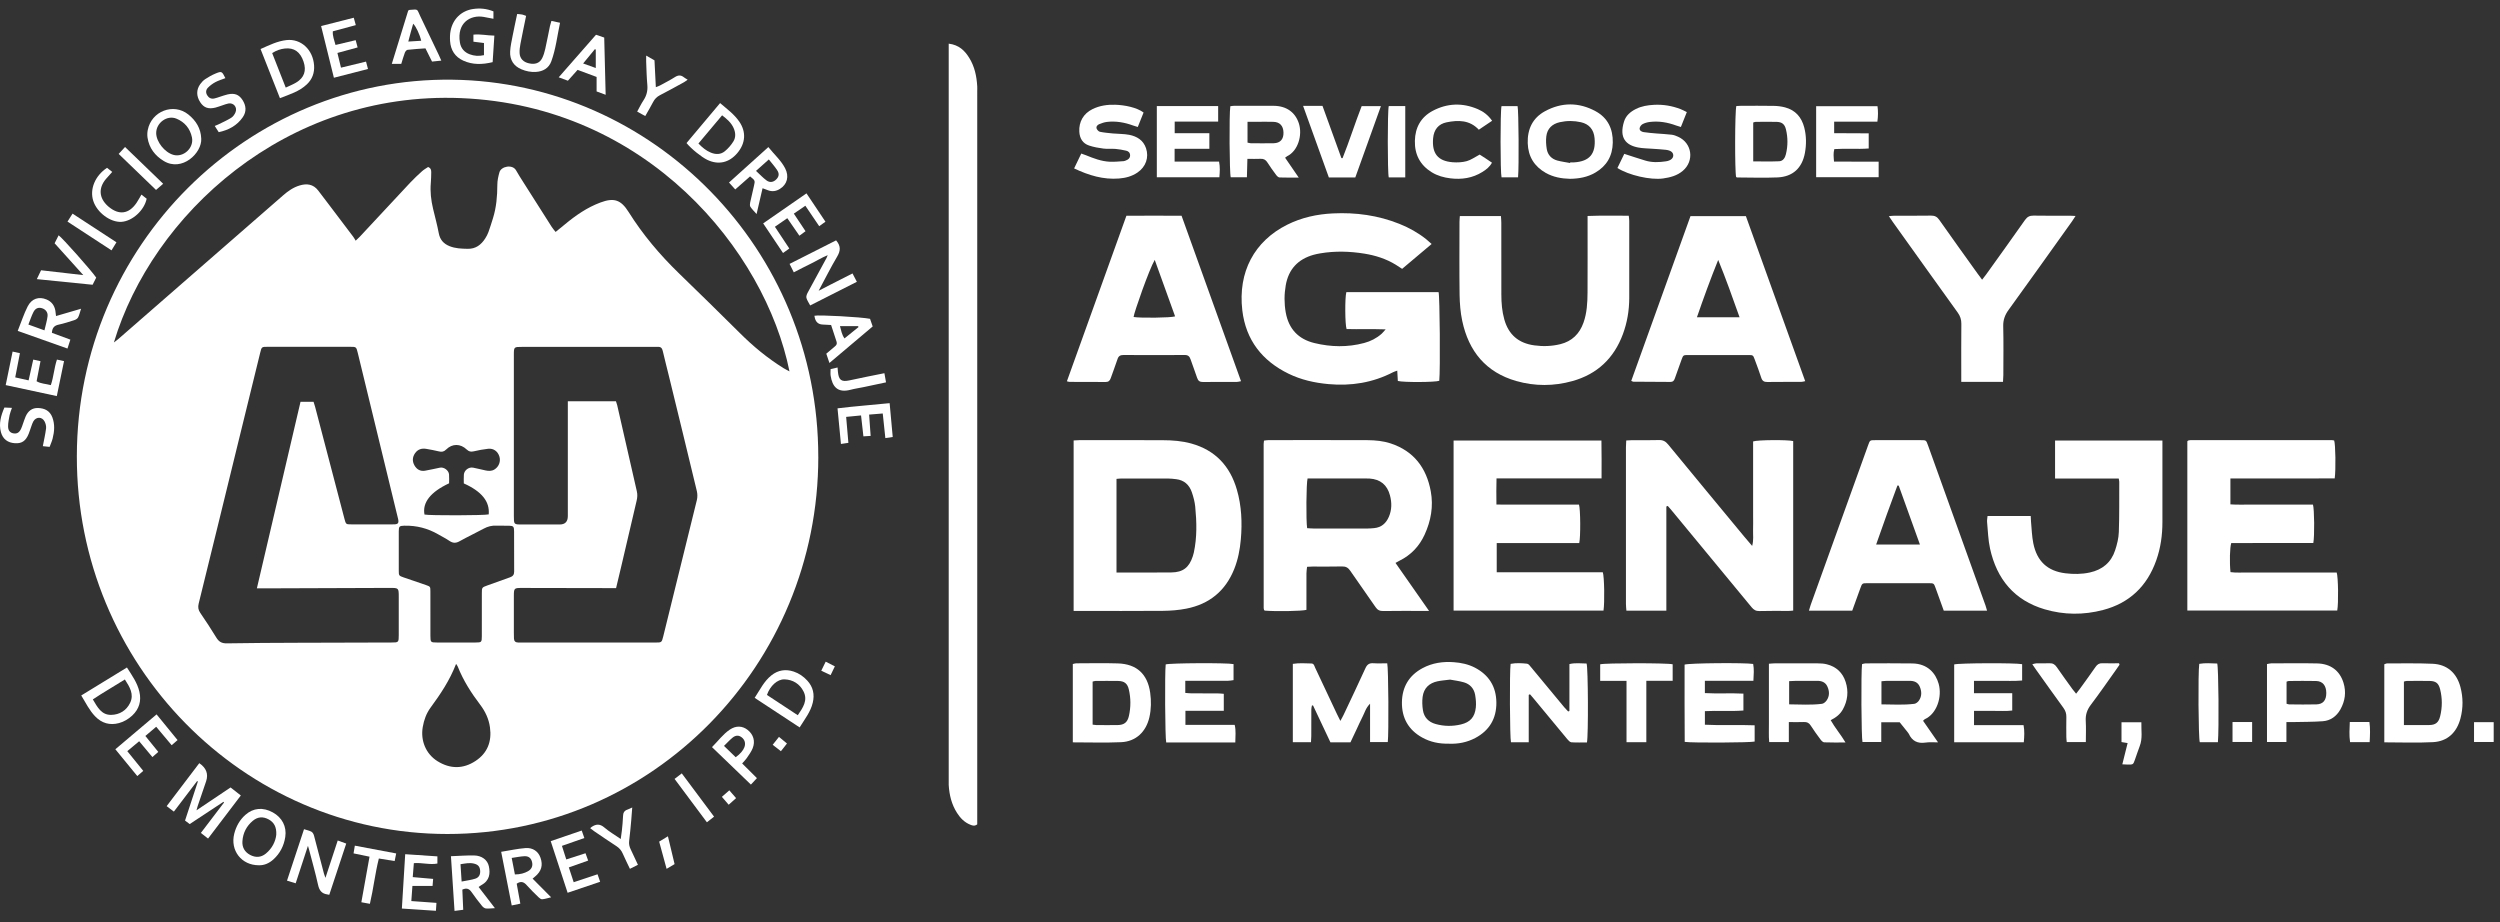 <svg width="122" height="45" viewBox="0 0 122 45" fill="none" xmlns="http://www.w3.org/2000/svg">
<rect x="0" y="0" width="122" height="45" fill="#333333" stroke="none"/>
<path d="M39.933 22.299C39.933 32.46 31.82 40.705 21.827 40.699C11.853 40.693 3.733 32.422 3.75 22.262C3.768 11.942 12.12 3.761 22.074 3.889C31.846 4.015 39.942 12.152 39.932 22.299H39.933ZM38.527 18.124C37.333 12.213 31.563 5.158 22.495 4.788C13.895 4.438 7.415 10.52 5.558 16.712C5.643 16.648 5.705 16.604 5.763 16.554C8.448 14.214 11.133 11.874 13.816 9.534C14.055 9.326 14.308 9.146 14.615 9.053C14.969 8.944 15.284 8.982 15.528 9.297C15.693 9.51 15.855 9.725 16.018 9.941C16.425 10.478 16.833 11.015 17.239 11.555C17.282 11.612 17.315 11.677 17.357 11.746C17.456 11.65 17.51 11.604 17.558 11.552C18.378 10.671 19.197 9.788 20.021 8.91C20.205 8.714 20.403 8.53 20.602 8.35C20.694 8.269 20.804 8.21 20.891 8.15C21.033 8.205 21.045 8.306 21.044 8.408C21.041 8.58 21.039 8.753 21.024 8.924C20.986 9.352 21.035 9.773 21.134 10.189C21.228 10.585 21.337 10.978 21.411 11.377C21.47 11.698 21.647 11.893 21.931 12.01C22.218 12.128 22.519 12.136 22.823 12.142C23.213 12.15 23.478 11.949 23.68 11.634C23.742 11.537 23.798 11.431 23.837 11.322C23.917 11.102 23.986 10.876 24.056 10.653C24.223 10.121 24.269 9.573 24.27 9.018C24.27 8.815 24.316 8.606 24.372 8.409C24.454 8.112 25.012 8.004 25.184 8.314C25.294 8.51 25.417 8.699 25.537 8.89C26 9.62 26.463 10.35 26.928 11.079C26.979 11.159 27.045 11.23 27.114 11.319C27.28 11.184 27.426 11.067 27.571 10.946C28.097 10.509 28.656 10.123 29.299 9.883C29.965 9.634 30.301 9.748 30.68 10.351C31.369 11.449 32.196 12.428 33.121 13.327C34.118 14.298 35.118 15.266 36.102 16.25C36.753 16.901 37.456 17.48 38.234 17.964C38.316 18.015 38.403 18.057 38.528 18.125L38.527 18.124ZM30.065 28.7C29.947 28.7 29.842 28.7 29.738 28.7C28.305 28.697 26.871 28.693 25.437 28.692C25.098 28.692 25.078 28.712 25.076 29.064C25.075 29.661 25.076 30.26 25.076 30.857C25.076 30.957 25.078 31.057 25.081 31.157C25.085 31.288 25.154 31.354 25.284 31.355C25.328 31.355 25.373 31.356 25.417 31.356C27.607 31.356 29.798 31.356 31.988 31.356C32.288 31.356 32.292 31.353 32.366 31.057C32.915 28.837 33.465 26.619 34.008 24.398C34.04 24.264 34.039 24.107 34.008 23.974C33.557 22.093 33.098 20.214 32.639 18.335C32.541 17.931 32.436 17.529 32.342 17.124C32.31 16.985 32.245 16.918 32.104 16.928C32.042 16.932 31.979 16.928 31.917 16.928C29.771 16.928 27.625 16.928 25.48 16.928C25.078 16.928 25.076 16.928 25.076 17.327C25.076 18.794 25.076 20.261 25.076 21.729C25.076 22.88 25.076 24.029 25.076 25.18C25.076 25.595 25.078 25.595 25.469 25.595C26.084 25.595 26.698 25.595 27.312 25.595C27.577 25.595 27.709 25.459 27.71 25.187C27.71 23.439 27.71 21.69 27.71 19.942C27.71 19.828 27.71 19.712 27.71 19.583H30.059C30.082 19.652 30.104 19.712 30.119 19.773C30.439 21.174 30.756 22.576 31.078 23.977C31.114 24.132 31.104 24.279 31.068 24.432C30.822 25.478 30.578 26.527 30.333 27.573C30.248 27.942 30.159 28.309 30.064 28.703L30.065 28.7ZM12.535 28.714C13.248 25.657 13.953 22.636 14.665 19.609H15.302C15.329 19.696 15.356 19.771 15.376 19.848C15.556 20.529 15.734 21.212 15.912 21.893C16.212 23.038 16.511 24.183 16.812 25.328C16.874 25.566 16.892 25.589 17.083 25.589C17.796 25.593 18.508 25.594 19.22 25.589C19.43 25.588 19.473 25.524 19.426 25.317C19.368 25.062 19.303 24.808 19.24 24.553C18.647 22.112 18.054 19.67 17.461 17.229C17.387 16.925 17.385 16.924 17.091 16.924C15.747 16.924 14.402 16.924 13.058 16.924C12.77 16.924 12.768 16.927 12.699 17.208C12.316 18.77 11.933 20.332 11.55 21.894C10.933 24.413 10.319 26.934 9.696 29.453C9.653 29.628 9.673 29.76 9.772 29.907C10.04 30.302 10.306 30.699 10.553 31.108C10.678 31.318 10.823 31.4 11.069 31.396C12.226 31.375 13.383 31.372 14.54 31.367C16.062 31.361 17.584 31.358 19.107 31.354C19.454 31.354 19.459 31.348 19.459 30.982C19.459 30.366 19.459 29.751 19.459 29.134C19.459 28.691 19.459 28.689 19.014 28.69C16.975 28.697 14.938 28.704 12.899 28.712C12.793 28.712 12.687 28.712 12.531 28.712L12.535 28.714ZM21.004 29.968C21.004 30.321 21.003 30.675 21.004 31.027C21.005 31.341 21.016 31.354 21.316 31.354C21.947 31.356 22.579 31.356 23.211 31.354C23.498 31.354 23.512 31.34 23.513 31.046C23.515 30.348 23.513 29.652 23.514 28.955C23.514 28.668 23.516 28.666 23.782 28.57C24.151 28.436 24.52 28.301 24.889 28.173C25.024 28.126 25.092 28.048 25.091 27.896C25.086 27.235 25.091 26.575 25.087 25.915C25.086 25.696 25.047 25.66 24.839 25.655C24.634 25.649 24.429 25.66 24.226 25.651C24.006 25.641 23.808 25.689 23.613 25.794C23.221 26.007 22.815 26.195 22.426 26.413C22.246 26.514 22.103 26.51 21.935 26.397C21.758 26.277 21.565 26.181 21.379 26.073C20.874 25.782 20.33 25.642 19.748 25.654C19.739 25.654 19.73 25.654 19.721 25.654C19.492 25.662 19.461 25.688 19.46 25.924C19.456 26.566 19.457 27.209 19.46 27.851C19.46 28.089 19.469 28.098 19.696 28.177C20.058 28.303 20.421 28.423 20.783 28.549C20.999 28.625 21.002 28.627 21.003 28.854C21.006 29.225 21.003 29.597 21.004 29.967V29.968ZM22.257 32.397C21.943 33.211 21.49 33.88 21.01 34.534C20.805 34.814 20.689 35.137 20.63 35.48C20.516 36.146 20.784 36.791 21.346 37.144C21.963 37.53 22.6 37.536 23.208 37.133C23.787 36.751 24.007 36.187 23.91 35.493C23.853 35.079 23.681 34.718 23.432 34.389C22.995 33.814 22.608 33.209 22.34 32.531C22.328 32.5 22.306 32.473 22.257 32.396V32.397ZM22.634 23.593C22.634 23.448 22.625 23.304 22.637 23.161C22.653 22.947 22.878 22.78 23.09 22.822C23.29 22.861 23.49 22.913 23.69 22.956C23.84 22.988 23.99 22.997 24.13 22.91C24.345 22.778 24.445 22.515 24.37 22.276C24.29 22.024 24.084 21.871 23.821 21.9C23.583 21.926 23.346 21.971 23.112 22.026C22.977 22.056 22.884 22.038 22.778 21.938C22.471 21.643 22.072 21.639 21.775 21.934C21.661 22.047 21.561 22.064 21.418 22.028C21.22 21.977 21.017 21.945 20.816 21.907C20.585 21.864 20.388 21.922 20.251 22.122C20.123 22.311 20.113 22.513 20.226 22.712C20.339 22.911 20.515 23.009 20.741 22.971C20.987 22.931 21.229 22.868 21.474 22.821C21.663 22.784 21.896 22.954 21.913 23.148C21.926 23.299 21.915 23.451 21.915 23.586C21.006 24.009 20.604 24.528 20.715 25.11C20.976 25.163 23.645 25.156 23.849 25.102C23.908 24.484 23.515 23.984 22.636 23.592L22.634 23.593Z" fill="white"/>
<path d="M46.297 2.13C46.798 2.191 47.078 2.469 47.297 2.821C47.561 3.245 47.661 3.721 47.689 4.216C47.694 4.288 47.689 4.361 47.689 4.433C47.689 16.247 47.689 28.062 47.689 39.876C47.689 40.001 47.689 40.125 47.689 40.228C47.556 40.33 47.456 40.287 47.356 40.248C47.069 40.135 46.865 39.925 46.702 39.669C46.438 39.256 46.326 38.794 46.297 38.308C46.293 38.226 46.297 38.145 46.297 38.063C46.297 26.222 46.297 14.38 46.297 2.539V2.13Z" fill="white"/>
<path d="M69.864 11.906C69.365 12.327 68.9 12.72 68.424 13.12C68.315 13.05 68.214 12.98 68.109 12.916C67.637 12.628 67.119 12.464 66.58 12.377C65.865 12.262 65.146 12.242 64.428 12.364C64.314 12.383 64.201 12.407 64.089 12.438C63.341 12.652 62.881 13.138 62.744 13.924C62.667 14.365 62.666 14.807 62.744 15.248C62.889 16.056 63.363 16.551 64.143 16.741C64.951 16.937 65.763 16.954 66.571 16.738C66.885 16.655 67.171 16.509 67.418 16.293C67.475 16.243 67.521 16.181 67.619 16.073C66.939 16.049 66.322 16.075 65.713 16.057C65.635 15.832 65.627 14.531 65.701 14.257H70.203C70.262 14.436 70.291 18.08 70.236 18.583C70.039 18.656 68.492 18.665 68.214 18.591C68.205 18.438 68.196 18.278 68.186 18.087C68.107 18.116 68.043 18.133 67.986 18.162C66.99 18.678 65.936 18.845 64.828 18.744C64.147 18.682 63.491 18.535 62.876 18.234C61.596 17.608 60.797 16.596 60.625 15.148C60.404 13.267 61.218 11.766 62.814 10.967C63.519 10.614 64.27 10.451 65.052 10.414C66.168 10.36 67.252 10.508 68.295 10.926C68.761 11.113 69.198 11.356 69.594 11.67C69.676 11.736 69.753 11.809 69.862 11.906H69.864Z" fill="white"/>
<path d="M68.1 27.47C68.64 28.243 69.174 29.005 69.738 29.813H69.475C68.816 29.813 68.158 29.807 67.499 29.818C67.329 29.82 67.223 29.769 67.125 29.625C66.719 29.03 66.297 28.446 65.891 27.852C65.788 27.702 65.676 27.639 65.495 27.643C65.015 27.656 64.534 27.646 64.052 27.648C63.974 27.648 63.894 27.654 63.785 27.66C63.774 27.771 63.755 27.874 63.755 27.978C63.752 28.475 63.754 28.974 63.754 29.472C63.754 29.57 63.754 29.669 63.754 29.761C63.541 29.824 62.259 29.844 61.716 29.798C61.71 29.793 61.703 29.786 61.697 29.779C61.692 29.772 61.684 29.765 61.683 29.758C61.677 29.731 61.669 29.704 61.668 29.678C61.667 27.007 61.666 24.336 61.666 21.664C61.666 21.62 61.674 21.575 61.682 21.502C61.759 21.493 61.833 21.478 61.909 21.478C63.52 21.477 65.132 21.473 66.743 21.48C67.125 21.483 67.508 21.52 67.874 21.642C68.991 22.015 69.611 22.827 69.822 23.977C69.957 24.711 69.83 25.419 69.521 26.092C69.26 26.663 68.851 27.089 68.293 27.364C68.237 27.392 68.185 27.423 68.1 27.47ZM63.786 25.774C63.894 25.78 63.99 25.791 64.086 25.791C64.977 25.792 65.867 25.792 66.757 25.791C66.855 25.791 66.952 25.78 67.05 25.773C67.406 25.742 67.639 25.541 67.778 25.217C67.923 24.879 67.924 24.53 67.832 24.18C67.695 23.66 67.363 23.39 66.836 23.353C66.783 23.35 66.73 23.35 66.676 23.35C65.803 23.35 64.931 23.35 64.058 23.35C63.971 23.35 63.886 23.35 63.809 23.35C63.745 23.583 63.731 25.412 63.788 25.775L63.786 25.774Z" fill="white"/>
<path d="M52.392 21.494C52.486 21.489 52.572 21.48 52.659 21.48C54.021 21.48 55.384 21.474 56.745 21.482C57.217 21.484 57.688 21.518 58.146 21.647C59.302 21.971 60.026 22.741 60.36 23.898C60.589 24.689 60.624 25.501 60.553 26.319C60.509 26.818 60.416 27.304 60.23 27.769C59.799 28.847 59.006 29.482 57.896 29.701C57.523 29.775 57.136 29.805 56.757 29.809C55.404 29.821 54.05 29.813 52.697 29.813H52.393V21.494H52.392ZM54.486 27.939C54.608 27.939 54.712 27.939 54.816 27.939C55.599 27.939 56.381 27.944 57.163 27.935C57.73 27.928 58.028 27.695 58.208 27.148C58.228 27.088 58.245 27.028 58.259 26.965C58.419 26.223 58.4 25.474 58.327 24.725C58.303 24.485 58.239 24.246 58.16 24.017C58.036 23.656 57.783 23.431 57.399 23.384C57.259 23.367 57.116 23.352 56.975 23.351C56.228 23.348 55.48 23.349 54.733 23.351C54.657 23.351 54.578 23.363 54.485 23.369V27.94L54.486 27.939Z" fill="white"/>
<path d="M81.318 24.716V29.799H79.368C79.36 29.693 79.346 29.581 79.346 29.468C79.345 28.055 79.346 26.641 79.346 25.229C79.346 24.096 79.346 22.965 79.346 21.832C79.346 21.727 79.355 21.62 79.36 21.495C79.471 21.49 79.558 21.481 79.644 21.481C80.081 21.48 80.517 21.49 80.953 21.475C81.152 21.468 81.28 21.536 81.406 21.691C82.633 23.185 83.867 24.674 85.1 26.164C85.223 26.314 85.351 26.461 85.505 26.641C85.585 26.358 85.543 26.116 85.55 25.88C85.558 25.644 85.552 25.409 85.552 25.173V21.542C85.758 21.465 87.241 21.455 87.508 21.524V29.796C87.427 29.803 87.35 29.813 87.273 29.813C86.801 29.814 86.329 29.805 85.858 29.819C85.686 29.824 85.583 29.76 85.477 29.632C84.181 28.055 82.878 26.483 81.577 24.909C81.516 24.834 81.451 24.763 81.388 24.69C81.365 24.699 81.341 24.708 81.318 24.716Z" fill="white"/>
<path d="M70.935 21.499H78.15C78.163 22.112 78.156 22.713 78.156 23.346H73.03C73.015 23.779 73.023 24.181 73.026 24.622C73.717 24.63 74.389 24.624 75.063 24.625C75.729 24.625 76.396 24.625 77.055 24.625C77.128 24.848 77.137 26.196 77.067 26.502H73.04V27.928H78.217C78.291 28.133 78.311 29.407 78.251 29.796H70.935V21.5V21.499Z" fill="white"/>
<path d="M108.844 23.349V24.613C109.174 24.638 109.509 24.621 109.844 24.625C110.182 24.628 110.521 24.625 110.859 24.625H112.873C112.941 24.857 112.954 26.162 112.89 26.497C111.558 26.502 110.218 26.497 108.885 26.501C108.816 26.704 108.797 27.438 108.848 27.92C109.13 27.96 109.421 27.933 109.71 27.938C109.995 27.943 110.28 27.938 110.565 27.938H113.183C113.467 27.938 113.752 27.938 114.03 27.938C114.106 28.139 114.124 29.447 114.057 29.795H106.742V21.535C106.75 21.527 106.756 21.52 106.762 21.514C106.769 21.508 106.776 21.499 106.784 21.498C106.818 21.49 106.853 21.48 106.888 21.48C109.194 21.48 111.502 21.48 113.808 21.48C113.842 21.48 113.877 21.491 113.908 21.497C113.973 21.683 113.993 22.907 113.934 23.345C113.517 23.346 113.094 23.348 112.672 23.349C112.253 23.349 111.835 23.349 111.416 23.349H108.845H108.844Z" fill="white"/>
<path d="M96.968 29.801H94.856C94.725 29.438 94.595 29.073 94.462 28.709C94.372 28.462 94.372 28.461 94.124 28.46C93.126 28.46 92.129 28.46 91.132 28.46C90.872 28.46 90.872 28.462 90.778 28.725C90.648 29.081 90.519 29.437 90.389 29.8H88.276C88.308 29.694 88.329 29.609 88.359 29.526C89.293 26.926 90.23 24.325 91.165 21.726C91.253 21.481 91.254 21.48 91.504 21.48C92.252 21.48 93 21.48 93.747 21.48C93.995 21.48 93.996 21.481 94.085 21.728C95.022 24.338 95.96 26.946 96.896 29.556C96.923 29.63 96.942 29.707 96.969 29.801H96.968ZM93.692 26.572C93.338 25.588 92.998 24.643 92.657 23.697C92.636 23.697 92.615 23.695 92.594 23.694C92.239 24.639 91.901 25.591 91.556 26.572H93.692Z" fill="white"/>
<path d="M52.065 18.605C53.034 15.911 53.996 13.236 54.969 10.528C55.856 10.523 56.743 10.526 57.66 10.528C58.625 13.215 59.59 15.897 60.562 18.602C60.478 18.618 60.421 18.636 60.366 18.637C59.813 18.639 59.261 18.634 58.71 18.642C58.552 18.644 58.468 18.591 58.418 18.435C58.321 18.135 58.202 17.841 58.102 17.542C58.053 17.395 57.981 17.323 57.817 17.324C56.819 17.331 55.822 17.33 54.825 17.324C54.669 17.324 54.582 17.374 54.532 17.532C54.433 17.841 54.31 18.143 54.206 18.45C54.162 18.577 54.097 18.642 53.956 18.641C53.368 18.635 52.781 18.637 52.193 18.636C52.168 18.636 52.142 18.625 52.066 18.608L52.065 18.605ZM56.351 12.682C56.082 13.136 55.335 15.268 55.319 15.469C55.63 15.526 57.142 15.51 57.345 15.439C57.014 14.52 56.682 13.6 56.351 12.682Z" fill="white"/>
<path d="M79.605 18.587C80.571 15.904 81.531 13.232 82.496 10.546H85.199C86.159 13.216 87.122 15.896 88.094 18.601C88.01 18.617 87.955 18.636 87.898 18.636C87.347 18.638 86.794 18.634 86.243 18.641C86.086 18.643 85.999 18.591 85.949 18.434C85.852 18.134 85.74 17.838 85.63 17.542C85.551 17.33 85.548 17.327 85.321 17.326C84.342 17.323 83.364 17.325 82.385 17.326C82.143 17.326 82.141 17.329 82.058 17.555C81.947 17.86 81.838 18.166 81.73 18.472C81.694 18.575 81.642 18.64 81.519 18.638C80.915 18.632 80.309 18.632 79.704 18.627C79.688 18.627 79.672 18.615 79.604 18.587H79.605ZM84.891 15.483C84.546 14.516 84.223 13.597 83.848 12.684C83.475 13.606 83.139 14.529 82.81 15.483H84.891Z" fill="white"/>
<path d="M100.288 21.498H105.526C105.526 21.604 105.526 21.693 105.526 21.781C105.526 23.013 105.526 24.245 105.526 25.477C105.526 26.115 105.439 26.741 105.226 27.343C104.777 28.613 103.914 29.431 102.628 29.768C101.678 30.017 100.721 30.011 99.781 29.734C98.307 29.3 97.444 28.27 97.114 26.771C97.021 26.351 97.011 25.911 96.97 25.479C96.961 25.385 96.983 25.288 96.992 25.18H99.099C99.103 25.272 99.105 25.368 99.114 25.462C99.147 25.812 99.156 26.168 99.225 26.512C99.402 27.388 99.915 27.868 100.789 27.976C101.186 28.024 101.588 28.024 101.985 27.937C102.59 27.804 103.021 27.457 103.217 26.858C103.312 26.569 103.389 26.261 103.399 25.959C103.428 25.145 103.416 24.328 103.42 23.513C103.42 23.47 103.406 23.427 103.393 23.351H100.287V21.495L100.288 21.498Z" fill="white"/>
<path d="M71.242 10.543H73.246C73.253 10.663 73.264 10.767 73.264 10.873C73.265 12.041 73.261 13.209 73.266 14.378C73.267 14.786 73.298 15.192 73.41 15.588C73.621 16.338 74.111 16.75 74.875 16.854C75.305 16.913 75.726 16.898 76.146 16.795C76.71 16.655 77.079 16.295 77.275 15.744C77.444 15.268 77.469 14.769 77.472 14.271C77.478 13.148 77.474 12.025 77.474 10.902V10.54C78.151 10.511 78.805 10.531 79.483 10.527C79.493 10.622 79.507 10.699 79.507 10.777C79.508 12.036 79.511 13.295 79.507 14.554C79.505 15.156 79.406 15.743 79.197 16.307C78.758 17.493 77.935 18.26 76.738 18.595C75.827 18.85 74.905 18.853 73.995 18.594C72.522 18.174 71.671 17.15 71.356 15.654C71.269 15.242 71.235 14.812 71.228 14.388C71.212 13.202 71.222 12.015 71.223 10.828C71.223 10.74 71.234 10.653 71.24 10.543H71.242Z" fill="white"/>
<path d="M97.748 18.636C97.065 18.64 96.403 18.639 95.71 18.636C95.71 18.498 95.71 18.4 95.71 18.303C95.71 17.469 95.705 16.636 95.714 15.803C95.716 15.592 95.658 15.423 95.537 15.254C94.479 13.786 93.428 12.312 92.376 10.841C92.314 10.756 92.257 10.667 92.177 10.548C92.294 10.539 92.37 10.527 92.446 10.527C93.043 10.526 93.639 10.531 94.235 10.522C94.412 10.52 94.527 10.574 94.633 10.725C95.248 11.601 95.875 12.471 96.499 13.342C96.566 13.435 96.636 13.527 96.727 13.65C96.805 13.549 96.865 13.476 96.921 13.398C97.555 12.513 98.192 11.629 98.818 10.738C98.929 10.581 99.048 10.518 99.238 10.522C99.835 10.534 100.432 10.526 101.028 10.527C101.098 10.527 101.168 10.534 101.287 10.539C101.219 10.643 101.17 10.723 101.117 10.799C100.086 12.242 99.058 13.688 98.018 15.124C97.841 15.369 97.751 15.608 97.757 15.917C97.777 16.714 97.764 17.511 97.763 18.308C97.763 18.406 97.754 18.503 97.747 18.635L97.748 18.636Z" fill="white"/>
<path d="M65.903 36.226H64.925C64.643 35.627 64.359 35.026 64.076 34.425C64.058 34.426 64.04 34.427 64.022 34.428C64.012 34.491 63.993 34.552 63.993 34.614C63.991 35.049 63.993 35.484 63.991 35.918C63.991 36.016 63.981 36.112 63.976 36.22H63.09V32.397C63.399 32.348 63.7 32.37 63.999 32.378C64.124 32.382 64.141 32.502 64.18 32.587C64.535 33.338 64.888 34.089 65.241 34.84C65.286 34.936 65.335 35.031 65.41 35.18C65.478 35.053 65.526 34.974 65.565 34.89C65.922 34.131 66.285 33.375 66.632 32.61C66.716 32.424 66.822 32.353 67.018 32.366C67.246 32.381 67.477 32.369 67.697 32.369C67.757 32.596 67.775 35.806 67.724 36.212H66.859V34.34C66.649 34.549 66.599 34.771 66.5 34.962C66.393 35.171 66.299 35.386 66.198 35.599C66.103 35.803 66.006 36.006 65.902 36.226H65.903Z" fill="white"/>
<path d="M87.295 35.239V36.214H86.337C86.307 35.909 86.327 35.596 86.323 35.283C86.32 34.957 86.323 34.631 86.323 34.306V32.39C86.445 32.382 86.531 32.371 86.617 32.371C87.311 32.37 88.006 32.368 88.7 32.372C88.85 32.372 89.005 32.381 89.15 32.418C89.607 32.532 89.922 32.825 90.068 33.279C90.216 33.74 90.168 34.191 89.933 34.616C89.803 34.853 89.602 35.013 89.337 35.143C89.547 35.521 89.826 35.835 90.061 36.233C89.689 36.233 89.356 36.24 89.022 36.226C88.96 36.224 88.888 36.15 88.844 36.091C88.677 35.868 88.514 35.642 88.363 35.407C88.28 35.276 88.181 35.228 88.031 35.235C87.802 35.245 87.572 35.237 87.296 35.237L87.295 35.239ZM87.311 34.372C87.854 34.378 88.385 34.413 88.913 34.346C88.996 34.336 89.089 34.254 89.142 34.178C89.286 33.969 89.281 33.735 89.178 33.507C89.082 33.291 88.898 33.223 88.675 33.225C88.329 33.228 87.981 33.225 87.635 33.226C87.531 33.226 87.428 33.235 87.31 33.24V34.371L87.311 34.372Z" fill="white"/>
<path d="M93.845 35.174C94.085 35.518 94.314 35.848 94.576 36.226C94.341 36.229 94.149 36.21 93.963 36.238C93.584 36.295 93.313 36.166 93.149 35.81C93.138 35.786 93.12 35.764 93.104 35.744C92.97 35.578 92.838 35.412 92.704 35.246H91.806V36.211H90.889C90.834 36.021 90.814 32.829 90.868 32.41C90.919 32.398 90.977 32.373 91.035 32.373C91.8 32.371 92.565 32.363 93.33 32.376C94.071 32.39 94.463 32.855 94.607 33.371C94.784 34.006 94.519 34.832 93.93 35.097C93.908 35.107 93.891 35.132 93.846 35.174H93.845ZM91.815 34.373C92.358 34.377 92.888 34.412 93.417 34.347C93.5 34.337 93.597 34.259 93.647 34.184C93.79 33.974 93.782 33.738 93.685 33.51C93.591 33.29 93.408 33.223 93.185 33.226C92.812 33.229 92.438 33.226 92.065 33.227C91.987 33.227 91.91 33.238 91.815 33.246V34.374V34.373Z" fill="white"/>
<path d="M52.353 36.227V32.405C52.418 32.391 52.468 32.37 52.519 32.37C53.194 32.368 53.871 32.353 54.546 32.374C55.467 32.401 56.002 32.889 56.13 33.811C56.184 34.205 56.18 34.605 56.091 34.999C55.927 35.717 55.433 36.186 54.709 36.219C53.937 36.253 53.162 36.227 52.353 36.227ZM53.32 35.363C53.396 35.372 53.447 35.382 53.498 35.383C53.846 35.384 54.193 35.389 54.54 35.383C54.857 35.379 55.021 35.252 55.091 34.939C55.187 34.509 55.187 34.075 55.087 33.646C55.021 33.357 54.868 33.237 54.574 33.231C54.2 33.224 53.826 33.229 53.453 33.231C53.412 33.231 53.37 33.249 53.32 33.262V35.364V35.363Z" fill="white"/>
<path d="M70.718 36.291C70.24 36.304 69.799 36.214 69.393 35.986C68.733 35.616 68.404 35.038 68.414 34.273C68.424 33.519 68.764 32.957 69.421 32.605C69.897 32.35 70.412 32.275 70.946 32.315C71.305 32.341 71.651 32.414 71.973 32.58C72.653 32.934 73.014 33.501 73.023 34.278C73.032 35.065 72.681 35.65 71.993 36.015C71.59 36.228 71.156 36.31 70.717 36.293L70.718 36.291ZM70.759 33.166C70.522 33.196 70.335 33.209 70.153 33.247C69.746 33.333 69.479 33.58 69.424 34.008C69.397 34.22 69.405 34.442 69.438 34.654C69.492 35.01 69.715 35.234 70.053 35.33C70.464 35.447 70.881 35.451 71.294 35.353C71.745 35.245 71.969 34.998 72.02 34.529C72.042 34.327 72.021 34.113 71.987 33.91C71.932 33.6 71.737 33.385 71.442 33.299C71.206 33.229 70.956 33.203 70.757 33.164L70.759 33.166Z" fill="white"/>
<path d="M116.354 36.226V32.416C116.402 32.401 116.451 32.374 116.5 32.374C117.239 32.376 117.977 32.359 118.714 32.392C119.419 32.424 119.887 32.838 120.069 33.528C120.203 34.036 120.205 34.548 120.071 35.057C119.89 35.749 119.433 36.18 118.731 36.217C117.951 36.258 117.168 36.226 116.356 36.226H116.354ZM117.311 35.383C117.747 35.383 118.147 35.388 118.546 35.382C118.854 35.378 119.002 35.264 119.079 34.956C119.187 34.519 119.187 34.077 119.079 33.642C119.004 33.339 118.87 33.236 118.567 33.23C118.194 33.223 117.82 33.228 117.447 33.23C117.406 33.23 117.364 33.248 117.311 33.261V35.384V35.383Z" fill="white"/>
<path d="M85.079 33.849V34.673C84.453 34.722 83.832 34.671 83.199 34.704V35.366C84.005 35.41 84.81 35.361 85.627 35.395V36.188C85.433 36.242 82.6 36.259 82.214 36.204C82.201 34.947 82.211 33.685 82.208 32.433C82.423 32.357 85.159 32.334 85.555 32.401C85.603 32.657 85.583 32.92 85.566 33.223H83.198V33.823C83.826 33.859 84.445 33.815 85.081 33.849H85.079Z" fill="white"/>
<path d="M74.601 36.222H73.735C73.679 36.013 73.663 32.768 73.718 32.397C73.981 32.345 74.255 32.36 74.524 32.389C74.594 32.397 74.662 32.493 74.718 32.562C75.258 33.211 75.795 33.863 76.335 34.513C76.395 34.585 76.462 34.651 76.525 34.719L76.587 34.698C76.587 34.322 76.587 33.948 76.588 33.573C76.588 33.193 76.588 32.813 76.588 32.407C76.875 32.336 77.154 32.377 77.426 32.38C77.501 32.591 77.516 35.904 77.443 36.231C77.196 36.231 76.938 36.242 76.684 36.224C76.613 36.218 76.537 36.134 76.483 36.07C75.936 35.414 75.394 34.754 74.849 34.097C74.787 34.022 74.722 33.949 74.665 33.882C74.636 33.892 74.627 33.894 74.62 33.898C74.613 33.903 74.602 33.908 74.602 33.914C74.602 34.673 74.602 35.431 74.602 36.222H74.601Z" fill="white"/>
<path d="M96.332 34.694V35.385H98.749C98.804 35.669 98.785 35.94 98.762 36.222H95.364V32.425C95.565 32.356 98.366 32.343 98.68 32.412V33.209C98.29 33.243 97.901 33.221 97.513 33.225C97.125 33.228 96.735 33.225 96.33 33.225V33.828H98.197V34.673C97.897 34.714 97.588 34.686 97.282 34.691C96.972 34.695 96.662 34.691 96.333 34.691L96.332 34.694Z" fill="white"/>
<path d="M57.842 33.225V33.814C57.948 33.822 58.043 33.834 58.137 33.835C58.565 33.838 58.993 33.835 59.42 33.838C59.515 33.838 59.609 33.85 59.721 33.858V34.687H57.849V35.375H60.253C60.323 35.662 60.284 35.927 60.283 36.232C59.141 36.234 58.023 36.232 56.911 36.232C56.855 36.019 56.838 32.817 56.886 32.424C57.076 32.356 59.867 32.339 60.197 32.408V33.19C60.113 33.2 60.014 33.223 59.913 33.223C59.325 33.227 58.738 33.224 58.15 33.224C58.054 33.224 57.958 33.224 57.842 33.224V33.225Z" fill="white"/>
<path d="M110.629 36.211V32.407C110.7 32.395 110.767 32.372 110.833 32.372C111.581 32.37 112.328 32.359 113.074 32.375C113.735 32.39 114.177 32.727 114.361 33.316C114.504 33.775 114.44 34.213 114.21 34.623C114.022 34.956 113.73 35.169 113.352 35.196C112.875 35.231 112.394 35.226 111.915 35.237C111.811 35.239 111.708 35.237 111.577 35.237V36.21H110.629V36.211ZM111.584 34.343C111.642 34.357 111.675 34.374 111.709 34.374C112.154 34.377 112.598 34.388 113.044 34.374C113.372 34.363 113.524 34.169 113.523 33.816C113.522 33.46 113.347 33.24 113.028 33.233C112.584 33.221 112.139 33.23 111.693 33.233C111.661 33.233 111.629 33.252 111.584 33.265V34.344V34.343Z" fill="white"/>
<path d="M62.713 7.697C62.931 8.016 63.138 8.318 63.378 8.666C63.034 8.666 62.736 8.671 62.44 8.66C62.384 8.658 62.318 8.594 62.279 8.542C62.128 8.34 61.981 8.135 61.846 7.923C61.763 7.794 61.663 7.742 61.513 7.75C61.311 7.76 61.108 7.752 60.873 7.752C60.864 8.071 60.858 8.355 60.849 8.652H60.06C59.998 8.471 59.978 5.558 60.04 5.184C60.095 5.177 60.155 5.164 60.214 5.164C60.863 5.163 61.514 5.159 62.163 5.164C62.781 5.17 63.212 5.483 63.386 6.026C63.565 6.589 63.35 7.364 62.806 7.627C62.783 7.639 62.764 7.658 62.713 7.696V7.697ZM60.88 6.96C60.952 6.974 60.995 6.989 61.037 6.99C61.41 6.992 61.784 6.999 62.157 6.99C62.479 6.982 62.642 6.795 62.634 6.467C62.627 6.143 62.456 5.955 62.145 5.946C61.897 5.938 61.647 5.943 61.398 5.943C61.232 5.943 61.065 5.943 60.879 5.943V6.96H60.88Z" fill="white"/>
<path d="M76.611 8.726C76.201 8.716 75.8 8.644 75.434 8.438C74.875 8.123 74.573 7.64 74.553 6.985C74.532 6.301 74.796 5.754 75.391 5.43C76.207 4.984 77.053 4.984 77.869 5.43C78.453 5.748 78.717 6.282 78.704 6.959C78.692 7.615 78.404 8.102 77.848 8.425C77.469 8.647 77.05 8.721 76.611 8.726ZM76.621 7.954L76.626 7.924C76.688 7.924 76.75 7.928 76.813 7.924C77.57 7.878 77.883 7.506 77.815 6.741C77.778 6.324 77.551 6.055 77.15 5.964C76.807 5.887 76.461 5.886 76.118 5.963C75.752 6.045 75.507 6.268 75.46 6.652C75.435 6.854 75.448 7.067 75.481 7.27C75.529 7.563 75.716 7.756 75.996 7.834C76.2 7.889 76.412 7.915 76.62 7.955L76.621 7.954Z" fill="white"/>
<path d="M84.733 5.174C84.806 5.17 84.884 5.163 84.962 5.163C85.495 5.163 86.028 5.157 86.562 5.167C86.746 5.17 86.936 5.193 87.114 5.241C87.615 5.374 87.917 5.719 88.047 6.221C88.153 6.631 88.155 7.049 88.081 7.46C87.944 8.205 87.486 8.625 86.742 8.658C86.086 8.686 85.427 8.663 84.77 8.66C84.754 8.66 84.739 8.646 84.723 8.638C84.655 8.388 84.66 5.41 84.734 5.175L84.733 5.174ZM85.558 7.876C85.992 7.876 86.408 7.887 86.822 7.87C87.015 7.862 87.111 7.699 87.153 7.523C87.251 7.121 87.252 6.715 87.154 6.313C87.092 6.057 86.956 5.952 86.694 5.947C86.356 5.94 86.017 5.945 85.68 5.947C85.638 5.947 85.599 5.967 85.557 5.979V7.876H85.558Z" fill="white"/>
<path d="M91.193 6.507V7.246C90.639 7.289 90.082 7.237 89.516 7.276C89.458 7.474 89.482 7.659 89.5 7.885C90.222 7.893 90.938 7.885 91.678 7.889V8.648H88.628V5.182H91.622C91.655 5.421 91.654 5.666 91.616 5.938H89.507V6.499C90.068 6.501 90.624 6.505 91.194 6.507H91.193Z" fill="white"/>
<path d="M56.454 5.176H59.446V5.934H57.325V6.499H59.017V7.262H57.321V7.886H59.49C59.545 8.154 59.526 8.394 59.506 8.65H56.453V5.176H56.454Z" fill="white"/>
<path d="M55.807 5.491C55.713 5.724 55.623 5.948 55.524 6.197C55.443 6.172 55.369 6.152 55.298 6.126C54.883 5.974 54.456 5.897 54.015 5.95C53.886 5.966 53.757 6.011 53.635 6.062C53.551 6.098 53.48 6.18 53.517 6.278C53.543 6.342 53.615 6.42 53.679 6.432C53.887 6.474 54.1 6.492 54.311 6.513C54.576 6.537 54.846 6.53 55.105 6.579C55.478 6.653 55.792 6.837 55.926 7.233C56.078 7.684 55.916 8.141 55.513 8.417C55.239 8.606 54.928 8.686 54.609 8.711C53.844 8.773 53.134 8.559 52.417 8.219C52.535 7.973 52.645 7.743 52.766 7.493C52.852 7.524 52.925 7.548 52.995 7.576C53.367 7.727 53.743 7.872 54.148 7.892C54.377 7.904 54.608 7.878 54.838 7.864C54.88 7.862 54.923 7.838 54.964 7.822C55.07 7.779 55.149 7.71 55.149 7.584C55.149 7.456 55.071 7.379 54.959 7.354C54.787 7.315 54.612 7.281 54.436 7.267C54.241 7.251 54.043 7.276 53.849 7.251C53.613 7.221 53.375 7.178 53.149 7.103C52.837 7 52.688 6.756 52.67 6.423C52.644 5.944 52.874 5.542 53.31 5.327C53.662 5.153 54.041 5.1 54.426 5.112C54.878 5.126 55.473 5.24 55.806 5.491H55.807Z" fill="white"/>
<path d="M82.317 5.47C82.214 5.726 82.125 5.95 82.027 6.197C81.944 6.171 81.87 6.152 81.799 6.126C81.384 5.972 80.956 5.898 80.515 5.951C80.394 5.966 80.268 5.999 80.161 6.056C80.093 6.092 80.023 6.184 80.014 6.258C80.001 6.373 80.111 6.431 80.208 6.447C80.418 6.48 80.631 6.496 80.844 6.514C81.091 6.535 81.34 6.544 81.586 6.575C81.69 6.588 81.792 6.629 81.89 6.673C82.576 6.978 82.695 7.853 82.118 8.339C81.839 8.574 81.504 8.66 81.158 8.709C80.54 8.795 79.477 8.55 78.93 8.198C79.042 7.969 79.154 7.736 79.265 7.508C79.622 7.623 79.957 7.736 80.297 7.838C80.628 7.937 80.966 7.923 81.302 7.872C81.533 7.837 81.665 7.718 81.655 7.571C81.647 7.433 81.532 7.34 81.296 7.311C81.075 7.283 80.853 7.277 80.631 7.259C80.4 7.241 80.168 7.241 79.942 7.198C79.347 7.085 79.003 6.73 79.254 5.929C79.345 5.636 79.565 5.453 79.83 5.319C80.108 5.179 80.407 5.132 80.709 5.116C81.158 5.091 81.595 5.163 82.017 5.327C82.108 5.362 82.192 5.409 82.318 5.471L82.317 5.47Z" fill="white"/>
<path d="M72.816 5.893C72.598 6.04 72.385 6.183 72.166 6.33C71.718 5.851 71.165 5.855 70.598 5.968C70.194 6.049 69.973 6.327 69.936 6.746C69.871 7.489 70.167 7.862 70.894 7.918C71.121 7.935 71.362 7.923 71.58 7.863C71.786 7.806 71.97 7.669 72.208 7.543C72.269 7.583 72.381 7.652 72.491 7.725C72.594 7.793 72.697 7.864 72.808 7.939C72.695 8.147 72.525 8.277 72.345 8.389C71.863 8.691 71.334 8.771 70.781 8.703C70.461 8.664 70.152 8.58 69.873 8.409C69.304 8.059 69.031 7.545 69.046 6.872C69.06 6.22 69.342 5.718 69.907 5.414C70.625 5.03 71.371 5.006 72.119 5.327C72.393 5.444 72.626 5.624 72.815 5.893H72.816Z" fill="white"/>
<path d="M66.448 5.178H67.389C66.967 6.355 66.552 7.506 66.139 8.659H64.848C64.434 7.509 64.02 6.359 63.59 5.165H64.537C64.848 6.023 65.154 6.869 65.46 7.715L65.517 7.718C65.85 6.886 66.119 6.027 66.449 5.178H66.448Z" fill="white"/>
<path d="M80.341 36.22H79.374V33.225H78.089V32.418C78.335 32.351 81.375 32.35 81.626 32.417V33.224H80.341V36.22Z" fill="white"/>
<path d="M103.432 32.441C103.37 32.529 103.31 32.618 103.248 32.705C102.845 33.27 102.453 33.841 102.034 34.393C101.848 34.638 101.766 34.884 101.785 35.191C101.805 35.523 101.789 35.858 101.789 36.213H100.857C100.851 36.133 100.837 36.055 100.837 35.976C100.835 35.65 100.831 35.324 100.838 34.998C100.843 34.827 100.798 34.686 100.697 34.547C100.246 33.928 99.804 33.304 99.359 32.681C99.303 32.602 99.249 32.52 99.176 32.415C99.258 32.396 99.314 32.373 99.37 32.372C99.583 32.367 99.797 32.377 100.01 32.367C100.168 32.359 100.274 32.416 100.366 32.55C100.616 32.914 100.876 33.269 101.134 33.627C101.185 33.697 101.241 33.762 101.314 33.853C101.386 33.76 101.442 33.694 101.493 33.622C101.751 33.264 102.011 32.909 102.263 32.545C102.347 32.423 102.441 32.36 102.592 32.366C102.864 32.375 103.137 32.368 103.409 32.368C103.417 32.392 103.425 32.416 103.433 32.44L103.432 32.441Z" fill="white"/>
<path d="M9.724 37.242C10.067 37.474 10.178 37.77 10.058 38.129C9.922 38.531 9.784 38.931 9.647 39.334C9.63 39.382 9.619 39.432 9.588 39.544C10.169 39.154 10.7 38.799 11.251 38.428C11.409 38.553 11.569 38.676 11.752 38.819C11.216 39.522 10.692 40.213 10.153 40.922C10.035 40.828 9.931 40.748 9.802 40.647C10.185 40.144 10.559 39.654 10.932 39.164C10.923 39.151 10.914 39.139 10.905 39.128C10.36 39.488 9.814 39.848 9.257 40.215C9.183 40.158 9.114 40.106 9.03 40.043C9.241 39.403 9.448 38.772 9.656 38.14C9.644 38.132 9.632 38.123 9.62 38.115C9.246 38.606 8.872 39.098 8.485 39.607C8.369 39.519 8.266 39.441 8.133 39.339C8.665 38.638 9.19 37.947 9.724 37.244V37.242Z" fill="white"/>
<path d="M108.234 36.219H107.349C107.283 36.027 107.259 32.847 107.324 32.396C107.612 32.345 107.909 32.371 108.201 32.38C108.265 32.592 108.29 35.572 108.234 36.219Z" fill="white"/>
<path d="M40.801 11.729C41.036 12.002 41.022 12.234 40.858 12.513C40.547 13.039 40.272 13.588 39.949 14.19C40.166 14.078 40.332 13.991 40.499 13.905C40.682 13.81 40.865 13.719 41.048 13.626C41.223 13.537 41.396 13.449 41.602 13.344C41.67 13.475 41.734 13.596 41.815 13.752C41.051 14.138 40.309 14.515 39.537 14.906C39.468 14.773 39.388 14.663 39.354 14.54C39.334 14.467 39.371 14.365 39.41 14.291C39.716 13.72 40.029 13.15 40.339 12.581C40.351 12.559 40.359 12.533 40.392 12.452C40.08 12.581 39.832 12.741 39.568 12.868C39.296 12.999 39.03 13.14 38.737 13.29C38.667 13.15 38.608 13.033 38.531 12.878C39.293 12.493 40.044 12.113 40.801 11.73V11.729Z" fill="white"/>
<path d="M16.068 43.666C16.016 43.656 15.991 43.649 15.965 43.646C15.704 43.608 15.584 43.458 15.524 43.192C15.396 42.611 15.232 42.038 15.082 41.461C15.072 41.421 15.059 41.383 15.028 41.277C14.817 41.918 14.628 42.496 14.429 43.105C14.284 43.061 14.154 43.021 14.006 42.976C14.286 42.127 14.558 41.309 14.836 40.465C14.973 40.509 15.097 40.531 15.202 40.59C15.259 40.622 15.305 40.709 15.324 40.779C15.49 41.398 15.649 42.019 15.811 42.639C15.824 42.689 15.845 42.736 15.882 42.84C16.09 42.205 16.282 41.622 16.481 41.016C16.627 41.068 16.749 41.113 16.896 41.166C16.617 42.012 16.343 42.838 16.069 43.665L16.068 43.666Z" fill="white"/>
<path d="M68.577 8.656H67.771C67.709 8.43 67.708 5.416 67.771 5.177H68.577V8.656Z" fill="white"/>
<path d="M74.081 8.655H73.275C73.214 8.437 73.21 5.424 73.274 5.178H74.058C74.11 5.385 74.13 8.127 74.081 8.655Z" fill="white"/>
<path d="M9.821 6.763C9.86 7.473 8.882 8.399 7.989 7.855C7.566 7.598 7.278 7.229 7.2 6.72C7.181 6.598 7.186 6.466 7.21 6.345C7.39 5.422 8.469 5.008 9.191 5.587C9.561 5.884 9.802 6.265 9.82 6.762L9.821 6.763ZM7.622 6.499C7.627 6.921 8.036 7.437 8.46 7.557C8.956 7.696 9.475 7.217 9.367 6.704C9.275 6.269 9.012 5.955 8.607 5.789C8.151 5.602 7.616 5.997 7.622 6.5V6.499Z" fill="white"/>
<path d="M12.714 2.393C13.136 2.206 13.536 2.005 13.982 1.956C14.689 1.878 15.273 2.422 15.327 3.188C15.353 3.555 15.239 3.866 14.976 4.115C14.608 4.465 14.138 4.604 13.661 4.791C13.342 3.982 13.032 3.197 12.715 2.393H12.714ZM13.944 4.275C14.137 4.183 14.302 4.119 14.452 4.029C14.847 3.791 14.962 3.452 14.814 3.01C14.654 2.53 14.353 2.316 13.895 2.368C13.684 2.392 13.484 2.461 13.282 2.591C13.498 3.141 13.711 3.683 13.944 4.275Z" fill="white"/>
<path d="M33.502 6.981C34.04 6.339 34.583 5.694 35.141 5.03C35.476 5.319 35.824 5.569 36.073 5.929C36.423 6.434 36.387 6.991 35.979 7.473C35.58 7.944 35.054 8.06 34.514 7.8C34.23 7.662 33.746 7.275 33.502 6.981ZM34.083 7.002C34.274 7.202 34.461 7.353 34.687 7.447C34.926 7.546 35.171 7.546 35.371 7.381C35.534 7.247 35.68 7.08 35.79 6.9C35.914 6.7 35.898 6.466 35.8 6.247C35.681 5.984 35.472 5.806 35.239 5.627C34.846 6.097 34.466 6.548 34.084 7.002H34.083Z" fill="white"/>
<path d="M39.022 35.497C38.288 35.014 37.573 34.544 36.828 34.055C37.087 33.663 37.281 33.245 37.647 32.956C37.974 32.697 38.34 32.643 38.731 32.772C38.99 32.857 39.209 33.01 39.395 33.212C39.681 33.522 39.76 33.888 39.662 34.295C39.554 34.746 39.269 35.098 39.022 35.498V35.497ZM38.932 34.902C39.182 34.534 39.433 34.181 39.212 33.742C39.027 33.373 38.694 33.166 38.283 33.153C37.934 33.142 37.578 33.475 37.427 33.913C37.921 34.238 38.419 34.565 38.931 34.903L38.932 34.902Z" fill="white"/>
<path d="M12.64 42.225C11.782 42.23 11.224 41.501 11.432 40.682C11.523 40.324 11.698 40.012 11.974 39.766C12.36 39.422 12.838 39.383 13.313 39.645C13.765 39.895 13.998 40.335 13.922 40.839C13.857 41.273 13.666 41.646 13.342 41.94C13.136 42.127 12.895 42.232 12.64 42.225ZM13.482 40.728C13.498 40.353 13.372 40.132 13.114 39.989C12.844 39.84 12.582 39.854 12.344 40.05C12.033 40.307 11.857 40.645 11.83 41.05C11.81 41.349 11.94 41.575 12.199 41.716C12.467 41.861 12.734 41.85 12.972 41.656C13.284 41.401 13.448 41.06 13.483 40.73L13.482 40.728Z" fill="white"/>
<path d="M37.496 7.178C37.781 7.537 38.11 7.821 38.313 8.21C38.52 8.608 38.418 8.998 38.056 9.221C37.879 9.33 37.692 9.361 37.493 9.29C37.411 9.261 37.329 9.229 37.213 9.186C37.117 9.598 37.026 9.996 36.921 10.446C36.797 10.304 36.695 10.207 36.619 10.091C36.587 10.042 36.594 9.953 36.607 9.887C36.665 9.612 36.732 9.341 36.794 9.068C36.853 8.811 36.853 8.81 36.604 8.608C36.373 8.811 36.139 9.016 35.88 9.245C35.782 9.136 35.69 9.033 35.576 8.907C36.216 8.33 36.845 7.764 37.495 7.178H37.496ZM36.893 8.339C37.081 8.513 37.233 8.678 37.41 8.807C37.576 8.929 37.755 8.889 37.891 8.745C38.016 8.612 38.039 8.476 37.924 8.302C37.809 8.125 37.665 7.966 37.519 7.781C37.309 7.969 37.124 8.134 36.894 8.339H36.893Z" fill="white"/>
<path d="M0.865 16.147C1.034 15.724 1.162 15.327 1.347 14.96C1.544 14.567 1.899 14.458 2.272 14.615C2.515 14.717 2.655 14.902 2.702 15.161C2.716 15.24 2.722 15.32 2.734 15.423C3.137 15.305 3.525 15.192 3.956 15.066C3.899 15.24 3.872 15.372 3.812 15.488C3.781 15.549 3.699 15.599 3.63 15.622C3.376 15.704 3.121 15.787 2.86 15.843C2.655 15.887 2.547 15.992 2.533 16.242C2.814 16.346 3.112 16.455 3.434 16.574C3.387 16.719 3.344 16.851 3.293 17.009C2.485 16.722 1.7 16.443 0.864 16.147H0.865ZM2.169 16.121C2.228 15.861 2.296 15.647 2.321 15.428C2.343 15.24 2.222 15.095 2.053 15.042C1.876 14.988 1.728 15.039 1.632 15.228C1.536 15.416 1.472 15.62 1.385 15.838C1.65 15.934 1.88 16.017 2.169 16.121Z" fill="white"/>
<path d="M24.458 41.568C24.876 41.501 25.257 41.416 25.643 41.386C26.008 41.358 26.269 41.552 26.376 41.857C26.505 42.224 26.422 42.517 26.115 42.772C26.082 42.799 26.05 42.828 25.991 42.878C26.287 43.176 26.574 43.466 26.895 43.788C26.722 43.829 26.591 43.873 26.456 43.884C26.4 43.889 26.329 43.832 26.281 43.786C26.082 43.592 25.881 43.399 25.698 43.191C25.556 43.031 25.415 42.989 25.215 43.124C25.272 43.437 25.33 43.76 25.392 44.098C25.24 44.129 25.122 44.154 24.972 44.186C24.801 43.32 24.635 42.473 24.457 41.567L24.458 41.568ZM24.971 41.867C25.029 42.168 25.078 42.418 25.127 42.673C25.379 42.671 25.593 42.62 25.787 42.503C25.953 42.403 26.009 42.248 25.963 42.062C25.917 41.877 25.798 41.774 25.592 41.783C25.399 41.792 25.209 41.833 24.971 41.867Z" fill="white"/>
<path d="M3.964 33.939C4.72 33.476 5.448 33.031 6.195 32.573C6.443 32.963 6.703 33.321 6.803 33.759C6.906 34.206 6.792 34.601 6.454 34.918C6.266 35.091 6.052 35.22 5.809 35.286C5.359 35.407 4.967 35.296 4.64 34.955C4.363 34.666 4.19 34.309 3.965 33.939H3.964ZM6.094 33.158C5.558 33.498 5.035 33.792 4.53 34.131C4.756 34.513 4.954 34.896 5.428 34.886C5.834 34.877 6.171 34.675 6.351 34.296C6.549 33.88 6.334 33.532 6.094 33.159V33.158Z" fill="white"/>
<path d="M22.006 41.783C22.409 41.768 22.773 41.74 23.134 41.746C23.513 41.753 23.791 41.963 23.857 42.277C23.928 42.615 23.905 42.971 23.482 43.199C23.444 43.219 23.409 43.249 23.357 43.285C23.613 43.618 23.864 43.943 24.152 44.318C23.966 44.327 23.836 44.347 23.71 44.333C23.643 44.325 23.567 44.266 23.522 44.209C23.347 43.992 23.176 43.772 23.017 43.541C22.904 43.376 22.776 43.313 22.562 43.414C22.575 43.724 22.59 44.046 22.605 44.397C22.466 44.416 22.34 44.432 22.181 44.453C22.123 43.563 22.067 42.7 22.006 41.783ZM22.529 43.019C22.788 42.966 23 42.944 23.198 42.878C23.383 42.817 23.451 42.664 23.43 42.469C23.409 42.282 23.326 42.192 23.128 42.143C22.915 42.091 22.709 42.138 22.473 42.173C22.491 42.445 22.507 42.701 22.527 43.019H22.529Z" fill="white"/>
<path d="M23.618 2.692V2.099C23.45 2.079 23.284 2.058 23.103 2.035V1.691C23.444 1.653 23.771 1.735 24.125 1.738C24.096 2.186 24.069 2.606 24.041 3.033C23.538 3.155 23.066 3.167 22.609 2.96C22.208 2.778 21.993 2.449 21.964 2.006C21.953 1.836 21.956 1.659 21.99 1.493C22.103 0.927 22.512 0.529 23.076 0.441C23.413 0.389 23.749 0.419 24.08 0.555V0.916C23.907 0.883 23.752 0.852 23.596 0.824C22.964 0.716 22.282 1.107 22.445 2.081C22.492 2.359 22.662 2.554 22.926 2.651C23.139 2.729 23.357 2.75 23.619 2.692H23.618Z" fill="white"/>
<path d="M25.237 0.682C25.345 0.693 25.416 0.697 25.485 0.71C25.544 0.723 25.601 0.749 25.674 0.775C25.58 1.236 25.484 1.687 25.398 2.138C25.369 2.287 25.349 2.444 25.357 2.595C25.372 2.86 25.538 3.028 25.81 3.09C26.108 3.158 26.33 3.085 26.455 2.844C26.528 2.702 26.573 2.541 26.609 2.385C26.692 2.014 26.761 1.641 26.839 1.269C26.856 1.191 26.883 1.115 26.909 1.02C27.046 1.049 27.173 1.077 27.33 1.111C27.193 1.751 27.124 2.391 26.904 2.993C26.781 3.327 26.504 3.488 26.152 3.51C25.907 3.525 25.672 3.477 25.448 3.383C25.072 3.226 24.873 2.928 24.895 2.512C24.908 2.26 24.965 2.011 25.013 1.762C25.081 1.409 25.159 1.057 25.238 0.681L25.237 0.682Z" fill="white"/>
<path d="M42.458 15.558C42.495 15.667 42.536 15.784 42.587 15.931C41.893 16.517 41.198 17.104 40.476 17.713C40.42 17.547 40.373 17.409 40.323 17.26C40.47 17.135 40.604 17.017 40.742 16.906C40.821 16.844 40.858 16.775 40.824 16.674C40.736 16.41 40.651 16.144 40.558 15.86C40.41 15.852 40.27 15.846 40.13 15.837C39.944 15.825 39.824 15.726 39.77 15.54C39.757 15.497 39.751 15.453 39.742 15.409C39.943 15.356 42.03 15.471 42.457 15.558H42.458ZM40.99 15.914C41.051 16.13 41.079 16.331 41.211 16.515C41.448 16.323 41.67 16.143 41.894 15.962C41.889 15.946 41.882 15.93 41.876 15.914H40.991H40.99Z" fill="white"/>
<path d="M29.557 4.626C29.388 4.564 29.265 4.518 29.114 4.462V3.755C28.792 3.635 28.494 3.524 28.186 3.41C28.029 3.586 27.88 3.752 27.713 3.939C27.581 3.889 27.443 3.838 27.265 3.772C27.879 3.072 28.474 2.394 29.085 1.696C29.214 1.741 29.345 1.785 29.486 1.833C29.509 2.761 29.533 3.67 29.556 4.626H29.557ZM29.074 2.422C29.059 2.414 29.046 2.406 29.032 2.398C28.849 2.62 28.665 2.844 28.457 3.097C28.681 3.177 28.865 3.244 29.074 3.319V2.421V2.422Z" fill="white"/>
<path d="M21.536 2.958C21.367 2.975 21.236 2.989 21.083 3.005C20.979 2.795 20.876 2.588 20.762 2.36C20.471 2.381 20.179 2.397 19.89 2.431C19.839 2.437 19.779 2.513 19.757 2.57C19.691 2.745 19.641 2.927 19.582 3.117H19.12C19.392 2.236 19.658 1.369 19.921 0.515C19.956 0.498 19.972 0.484 19.988 0.483C20.434 0.449 20.336 0.433 20.504 0.78C20.811 1.412 21.111 2.048 21.413 2.682C21.451 2.762 21.485 2.844 21.535 2.957L21.536 2.958ZM20.555 1.99C20.483 1.678 20.298 1.286 20.163 1.157C20.122 1.3 20.083 1.436 20.045 1.572C20.006 1.713 19.97 1.857 19.925 2.028C20.152 2.014 20.343 2.003 20.555 1.989V1.99Z" fill="white"/>
<path d="M39.356 9.436C39.667 9.901 39.967 10.349 40.282 10.819C40.182 10.891 40.091 10.956 39.977 11.038C39.754 10.709 39.538 10.39 39.301 10.04C39.117 10.165 38.944 10.284 38.739 10.425C38.93 10.712 39.111 10.985 39.31 11.283C39.212 11.356 39.121 11.422 39.01 11.503C38.815 11.221 38.628 10.95 38.42 10.648C38.219 10.787 38.032 10.916 37.815 11.066C38.05 11.421 38.276 11.763 38.518 12.127C38.42 12.197 38.33 12.262 38.212 12.347C37.89 11.866 37.576 11.398 37.243 10.901C37.95 10.411 38.645 9.93 39.356 9.436Z" fill="white"/>
<path d="M7.642 34.863C7.99 35.29 8.319 35.693 8.665 36.116C8.57 36.197 8.486 36.272 8.377 36.366C8.124 36.065 7.88 35.773 7.622 35.466C7.443 35.618 7.282 35.755 7.094 35.915C7.305 36.176 7.507 36.424 7.724 36.693C7.627 36.778 7.543 36.852 7.437 36.945C7.225 36.692 7.02 36.447 6.791 36.172C6.603 36.33 6.421 36.482 6.212 36.657C6.474 36.98 6.725 37.292 6.991 37.619C6.897 37.702 6.811 37.776 6.7 37.872C6.344 37.438 5.996 37.011 5.629 36.564C6.303 35.994 6.957 35.441 7.641 34.862L7.642 34.863Z" fill="white"/>
<path d="M29.16 42.665C29.204 42.792 29.239 42.893 29.287 43.031C28.758 43.211 28.24 43.385 27.7 43.568C27.424 42.725 27.155 41.904 26.875 41.048C27.378 40.876 27.869 40.708 28.388 40.53C28.43 40.651 28.468 40.758 28.516 40.896C28.156 41.022 27.808 41.144 27.423 41.278C27.494 41.502 27.561 41.709 27.634 41.941C27.954 41.837 28.248 41.742 28.573 41.638C28.613 41.749 28.653 41.861 28.702 41.996C28.381 42.109 28.083 42.215 27.759 42.33C27.84 42.578 27.915 42.805 27.996 43.052C28.392 42.92 28.761 42.798 29.16 42.665Z" fill="white"/>
<path d="M2.774 19.329C1.928 19.148 1.115 18.972 0.278 18.793C0.393 18.236 0.502 17.709 0.615 17.157C0.737 17.183 0.837 17.206 0.972 17.235C0.896 17.626 0.823 18.004 0.743 18.416C0.954 18.463 1.158 18.508 1.396 18.562C1.472 18.221 1.544 17.901 1.622 17.548C1.739 17.573 1.845 17.597 1.976 17.625C1.91 17.961 1.849 18.277 1.786 18.605C1.997 18.73 2.232 18.727 2.48 18.794C2.62 18.39 2.64 17.963 2.779 17.548C2.89 17.572 2.99 17.593 3.125 17.622C3.007 18.194 2.891 18.753 2.772 19.329H2.774Z" fill="white"/>
<path d="M17.264 0.866C17.298 0.991 17.326 1.093 17.363 1.226C16.983 1.328 16.617 1.427 16.242 1.528C16.224 1.759 16.311 1.955 16.373 2.194C16.7 2.116 17.015 2.041 17.357 1.96C17.389 2.074 17.418 2.182 17.452 2.314C17.12 2.405 16.806 2.491 16.466 2.584C16.527 2.83 16.58 3.054 16.64 3.302C17.055 3.201 17.449 3.106 17.862 3.006C17.895 3.131 17.922 3.232 17.958 3.366C17.401 3.51 16.863 3.648 16.294 3.794C16.085 2.946 15.88 2.118 15.67 1.271C16.219 1.132 16.733 1 17.263 0.865L17.264 0.866Z" fill="white"/>
<path d="M41.401 21.611C41.27 21.63 41.174 21.645 41.038 21.665C40.982 21.089 40.928 20.526 40.871 19.927C41.723 19.822 42.558 19.762 43.414 19.674C43.465 20.232 43.514 20.768 43.565 21.326C43.438 21.345 43.337 21.36 43.205 21.379C43.163 20.977 43.122 20.595 43.078 20.178C42.855 20.196 42.649 20.212 42.413 20.232C42.439 20.588 42.462 20.917 42.487 21.272C42.36 21.279 42.258 21.286 42.134 21.294C42.095 20.95 42.058 20.623 42.019 20.273C41.765 20.298 41.54 20.32 41.292 20.344C41.33 20.778 41.364 21.181 41.401 21.61V21.611Z" fill="white"/>
<path d="M19.774 41.685C20.319 41.721 20.824 41.755 21.345 41.791V42.141C20.969 42.213 20.591 42.088 20.196 42.122C20.178 42.351 20.161 42.563 20.142 42.803C20.479 42.833 20.794 42.861 21.137 42.89C21.127 43.016 21.118 43.127 21.109 43.233H20.126C20.109 43.471 20.092 43.708 20.073 43.972C20.493 44.003 20.881 44.031 21.299 44.06C21.29 44.195 21.283 44.307 21.273 44.447C20.715 44.411 20.178 44.375 19.611 44.337C19.666 43.445 19.719 42.582 19.774 41.685Z" fill="white"/>
<path d="M36.938 37.973C36.84 38.078 36.751 38.173 36.644 38.288C36.008 37.676 35.39 37.08 34.745 36.459C35.045 36.161 35.28 35.83 35.617 35.604C35.918 35.403 36.228 35.416 36.486 35.62C36.767 35.844 36.868 36.169 36.73 36.516C36.661 36.688 36.545 36.843 36.439 36.999C36.38 37.087 36.3 37.161 36.217 37.256C36.458 37.495 36.691 37.727 36.938 37.973ZM35.902 36.953C36.122 36.796 36.274 36.615 36.329 36.458C36.396 36.267 36.344 36.095 36.188 35.977C36.053 35.875 35.902 35.872 35.749 35.998C35.606 36.114 35.483 36.253 35.331 36.4C35.538 36.601 35.722 36.779 35.902 36.953Z" fill="white"/>
<path d="M10.997 3.814C10.823 3.882 10.658 3.929 10.511 4.008C10.38 4.078 10.254 4.171 10.149 4.278C10.038 4.39 10.036 4.527 10.112 4.651C10.19 4.779 10.306 4.837 10.452 4.807C10.548 4.788 10.639 4.752 10.733 4.722C10.86 4.683 10.986 4.634 11.115 4.606C11.448 4.532 11.664 4.616 11.833 4.878C12.011 5.153 12.039 5.442 11.85 5.717C11.566 6.128 11.158 6.347 10.674 6.45C10.606 6.344 10.548 6.254 10.479 6.147C10.545 6.119 10.598 6.101 10.649 6.075C10.863 5.969 11.085 5.873 11.286 5.746C11.378 5.69 11.453 5.578 11.495 5.475C11.59 5.236 11.402 5.007 11.153 5.049C11.057 5.065 10.966 5.105 10.872 5.134C10.754 5.173 10.637 5.219 10.517 5.25C10.168 5.337 9.948 5.258 9.772 4.99C9.578 4.695 9.574 4.378 9.772 4.104C9.84 4.011 9.923 3.922 10.018 3.86C10.174 3.757 10.339 3.663 10.51 3.592C10.819 3.463 10.831 3.474 10.998 3.814H10.997Z" fill="white"/>
<path d="M2.42 21.808C2.283 21.794 2.172 21.782 2.09 21.773C2.146 21.475 2.212 21.195 2.248 20.911C2.261 20.802 2.23 20.673 2.179 20.573C2.055 20.328 1.763 20.327 1.626 20.565C1.582 20.642 1.555 20.731 1.525 20.815C1.482 20.933 1.446 21.055 1.399 21.172C1.257 21.521 1.064 21.651 0.728 21.629C0.375 21.607 0.135 21.425 0.045 21.088C-0.066 20.673 0.043 20.286 0.215 19.887C0.33 19.893 0.442 19.897 0.583 19.904C0.538 20.039 0.491 20.144 0.469 20.256C0.434 20.441 0.393 20.629 0.395 20.815C0.397 21.017 0.497 21.118 0.649 21.147C0.821 21.18 0.937 21.116 1.028 20.926C1.067 20.845 1.092 20.758 1.123 20.673C1.166 20.554 1.203 20.433 1.254 20.318C1.371 20.056 1.566 19.901 1.858 19.911C2.174 19.921 2.43 20.042 2.553 20.362C2.684 20.706 2.656 21.055 2.568 21.402C2.534 21.538 2.473 21.668 2.419 21.812L2.42 21.808Z" fill="white"/>
<path d="M4.064 13.424C3.571 12.877 3.123 12.38 2.665 11.872C2.733 11.738 2.797 11.611 2.861 11.483C3.033 11.595 4.469 13.213 4.695 13.547C4.644 13.649 4.588 13.76 4.519 13.896C3.624 13.806 2.728 13.715 1.797 13.622C1.872 13.464 1.929 13.344 2.004 13.189C2.664 13.265 3.33 13.341 4.064 13.425V13.424Z" fill="white"/>
<path d="M6.902 9.497C6.997 9.571 7.079 9.636 7.157 9.697C7.041 10.264 6.459 10.793 5.928 10.826C5.388 10.859 4.736 10.375 4.552 9.805C4.368 9.236 4.635 8.58 5.223 8.189C5.307 8.255 5.395 8.324 5.477 8.389C5.366 8.513 5.263 8.622 5.167 8.737C4.797 9.18 4.831 9.663 5.259 10.052C5.272 10.064 5.285 10.076 5.299 10.087C5.804 10.512 6.289 10.448 6.661 9.902C6.745 9.778 6.815 9.643 6.901 9.497H6.902Z" fill="white"/>
<path d="M31.53 2.711C31.694 2.804 31.816 2.873 31.939 2.945C31.96 3.378 31.982 3.802 32.005 4.254C32.09 4.22 32.155 4.201 32.214 4.168C32.457 4.035 32.705 3.909 32.938 3.761C33.096 3.66 33.23 3.655 33.373 3.771C33.421 3.81 33.478 3.838 33.557 3.888C33.489 3.936 33.439 3.98 33.383 4.01C32.992 4.225 32.602 4.442 32.204 4.646C32.053 4.725 31.949 4.83 31.871 4.981C31.757 5.204 31.626 5.42 31.488 5.664C31.352 5.589 31.231 5.522 31.094 5.446C31.203 5.249 31.293 5.061 31.406 4.89C31.555 4.662 31.615 4.424 31.59 4.148C31.555 3.769 31.549 3.388 31.533 3.008C31.529 2.928 31.533 2.846 31.533 2.711H31.53Z" fill="white"/>
<path d="M28.799 40.417C28.832 40.388 28.85 40.37 28.871 40.355C29.084 40.21 29.273 40.194 29.491 40.381C29.725 40.583 29.997 40.74 30.292 40.943C30.314 40.777 30.334 40.657 30.347 40.536C30.369 40.302 30.398 40.067 30.404 39.833C30.407 39.666 30.463 39.56 30.62 39.508C30.685 39.487 30.748 39.452 30.853 39.405C30.836 39.638 30.822 39.837 30.804 40.038C30.773 40.371 30.745 40.705 30.703 41.036C30.683 41.188 30.715 41.319 30.78 41.452C30.898 41.693 31.008 41.938 31.131 42.202C30.997 42.269 30.88 42.328 30.74 42.399C30.617 42.14 30.497 41.901 30.39 41.655C30.323 41.499 30.225 41.386 30.084 41.294C29.716 41.056 29.356 40.808 28.994 40.562C28.929 40.517 28.869 40.468 28.8 40.415L28.799 40.417Z" fill="white"/>
<path d="M18.032 41.806C17.748 41.748 17.514 41.7 17.253 41.645C17.273 41.523 17.292 41.413 17.316 41.268C17.995 41.396 18.656 41.521 19.334 41.648C19.308 41.776 19.287 41.88 19.259 42.019C19.004 41.978 18.763 41.939 18.488 41.895C18.305 42.616 18.227 43.36 18.051 44.106C17.91 44.08 17.784 44.057 17.634 44.03C17.768 43.282 17.898 42.556 18.033 41.806H18.032Z" fill="white"/>
<path d="M103.569 37.299C103.66 36.932 103.742 36.605 103.828 36.262C103.714 36.244 103.629 36.229 103.529 36.213V35.245H104.499C104.486 35.636 104.568 36.029 104.417 36.414C104.333 36.632 104.263 36.856 104.183 37.077C104.099 37.312 104.098 37.312 103.84 37.311C103.763 37.311 103.683 37.304 103.57 37.299H103.569Z" fill="white"/>
<path d="M43.159 18.213C43.188 18.377 43.212 18.506 43.238 18.659C42.864 18.738 42.509 18.816 42.155 18.889C41.938 18.935 41.716 18.965 41.502 19.022C40.861 19.191 40.616 18.848 40.536 18.34C40.519 18.237 40.533 18.13 40.533 18.013C40.649 17.985 40.752 17.962 40.873 17.933C40.88 18.013 40.884 18.081 40.891 18.149C40.93 18.543 41.057 18.643 41.431 18.567C41.718 18.509 42.005 18.445 42.292 18.386C42.57 18.329 42.849 18.275 43.16 18.212L43.159 18.213Z" fill="white"/>
<path d="M3.294 10.814C3.382 10.675 3.457 10.556 3.54 10.425C4.256 10.893 4.957 11.35 5.683 11.824C5.602 11.957 5.529 12.075 5.442 12.217C4.722 11.746 4.018 11.286 3.294 10.814Z" fill="white"/>
<path d="M6.102 7.173C6.725 7.775 7.334 8.361 7.962 8.968C7.841 9.072 7.741 9.16 7.614 9.269C7.025 8.7 6.417 8.113 5.791 7.511C5.898 7.395 5.991 7.292 6.102 7.173Z" fill="white"/>
<path d="M33.271 37.741C33.799 38.447 34.313 39.137 34.846 39.852C34.731 39.943 34.624 40.028 34.497 40.128C33.965 39.415 33.447 38.72 32.919 38.011C33.044 37.916 33.147 37.835 33.271 37.741Z" fill="white"/>
<path d="M108.947 35.235H109.904V36.208H108.947V35.235Z" fill="white"/>
<path d="M121.692 35.242V36.209H120.733V35.242H121.692Z" fill="white"/>
<path d="M115.639 36.216H114.683C114.635 35.884 114.656 35.567 114.67 35.235H115.628C115.673 35.557 115.658 35.874 115.639 36.216Z" fill="white"/>
<path d="M32.92 42.169C32.781 42.251 32.67 42.317 32.53 42.4C32.406 41.945 32.291 41.522 32.167 41.071C32.301 40.989 32.434 40.91 32.595 40.811C32.706 41.277 32.81 41.711 32.92 42.17V42.169Z" fill="white"/>
<path d="M40.078 32.731C40.158 32.567 40.219 32.441 40.294 32.289C40.449 32.368 40.586 32.438 40.741 32.518C40.67 32.666 40.609 32.792 40.534 32.947C40.382 32.875 40.243 32.809 40.078 32.731Z" fill="white"/>
<path d="M35.922 38.948C35.797 39.059 35.687 39.158 35.56 39.271C35.449 39.142 35.346 39.023 35.228 38.886C35.352 38.777 35.461 38.681 35.59 38.568C35.703 38.698 35.805 38.815 35.922 38.949V38.948Z" fill="white"/>
<path d="M38.014 35.96C38.157 36.078 38.271 36.175 38.404 36.283C38.302 36.411 38.216 36.521 38.108 36.659C37.975 36.555 37.854 36.46 37.707 36.346C37.812 36.214 37.904 36.099 38.014 35.96Z" fill="white"/>
</svg>
